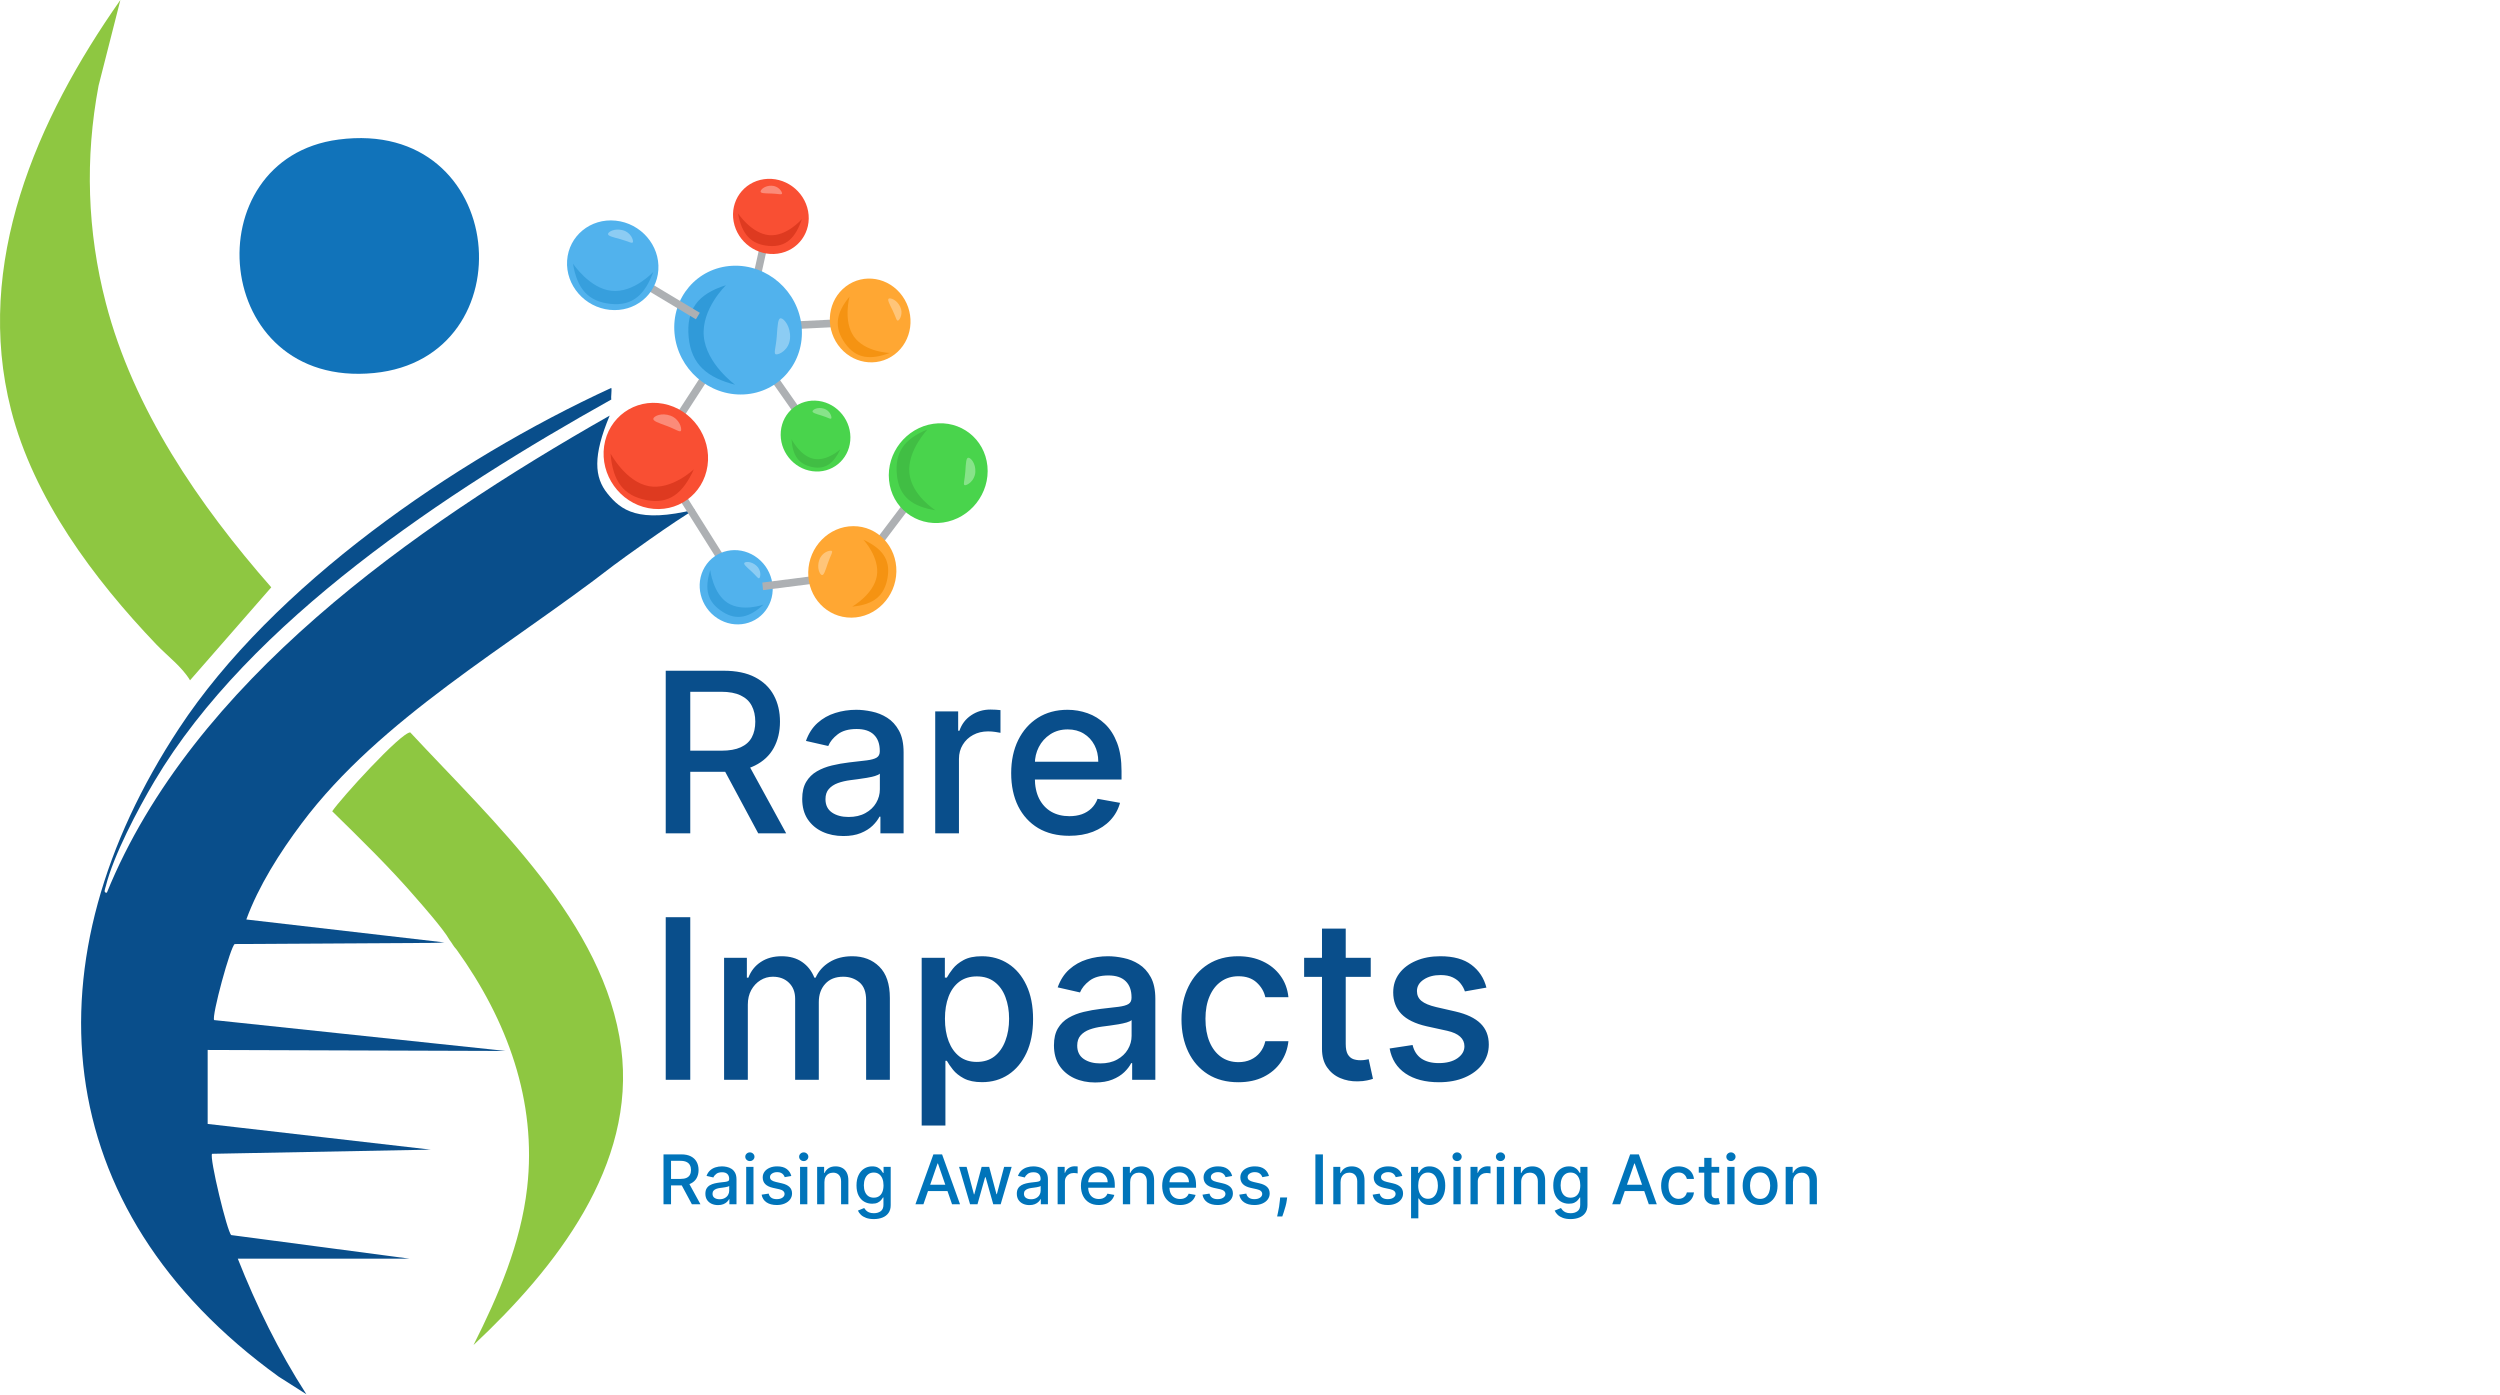 <svg width="984" height="549" viewBox="0 0 984 549" fill="none" xmlns="http://www.w3.org/2000/svg">
<path d="M161.5 288.266C157.824 288.205 133.93 314.533 130.761 319.32C142.169 330.5 153.705 341.74 164.067 353.798C165.525 355.465 174.715 365.857 176.934 369.947C178.011 371.31 178.265 372.189 179.754 373.825C199.656 401.547 211.381 433.389 207.483 467.504C204.98 489.378 196.233 509.829 186.377 529.401C218.733 499.134 250.519 458.718 244.497 412.575C238.033 363.221 194.141 323.41 161.437 288.235H161.5V288.266Z" fill="#8EC741"/>
<path d="M169.518 452.499L81.736 442.38V413.265L199.086 413.658L84.303 401.509C83.13 400.328 90.863 371.939 92.416 371.576L170.152 371.121C171.61 371.121 173.195 371.03 174.906 370.939L96.948 361.911C101.764 348.732 110.131 335.552 118.719 324.1C149.712 282.714 200.29 254.507 241.614 222.453C243.452 221.029 266.766 204.123 273.612 200.517C251.111 206.09 244.362 200.757 239.132 194.303C233.901 187.85 233.302 179.508 239.966 163.585C162.42 207.637 75.81 268.535 42.06 351.367C40.539 351.519 41.426 349.731 41.616 348.913C44.658 336.673 54.229 318.556 60.82 307.436C98.247 244.418 175.938 193.389 240.618 157.244C240.396 156.154 240.872 153.826 240.618 152.675C178.41 181.275 107.342 230.633 70.454 286.713C10.813 377.362 17.817 475.465 109.687 541.846L120.589 548.784C109.719 531.908 100.909 513.942 93.588 495.4H161.12L91.021 486.129C89.5 485.16 82.275 455.317 83.479 454.135L169.582 452.499H169.518Z" fill="#094E8B"/>
<path d="M74.796 267.767C71.69 262.525 65.986 258.284 61.612 253.739C36.735 227.714 13.221 196.053 4.348 161.302C-10.357 103.707 14.299 47.082 47.383 0L38.795 33.721C33.408 62.291 34.327 91.073 41.647 119.219C52.454 160.939 78.25 198.689 106.771 231.168L74.796 267.767Z" fill="#8EC741"/>
<path d="M133.233 54.93C200.29 46.114 208.085 140.853 147.208 146.822C82.909 153.124 75.905 62.474 133.233 54.93Z" fill="#1173BA"/>
<line y1="-1.5" x2="27.945" y2="-1.5" transform="matrix(-0.533 -0.848 0.847 -0.528 285.126 219.118)" stroke="#ADB0B3" stroke-width="3"/>
<line y1="-1.5" x2="19.676" y2="-1.5" transform="matrix(0.545 -0.842 0.82 0.568 269.409 163.615)" stroke="#ADB0B3" stroke-width="3"/>
<ellipse cx="20.829" cy="20.646" rx="20.829" ry="20.646" transform="matrix(0.977 0.186 -0.143 0.995 240.736 155.042)" fill="#F94F33"/>
<g filter="url(#filter0_f_1189_1970)">
<path d="M268.059 169.463C267.754 170.416 266.059 168.974 262.517 167.679C258.976 166.383 256.859 165.668 257.164 164.715C257.469 163.762 260.375 162.322 263.916 163.617C267.458 164.912 268.365 168.511 268.059 169.463Z" fill="white" fill-opacity="0.34"/>
</g>
<g filter="url(#filter1_f_1189_1970)">
<path d="M273.104 184.713C268.921 193.924 263.569 198.572 254.511 196.852C245.453 195.132 241.198 189.541 240.303 178.483C240.303 178.483 246.246 189.617 255.303 191.338C264.361 193.058 273.104 184.713 273.104 184.713Z" fill="#DE3A20"/>
</g>
<ellipse cx="14.765" cy="14.236" rx="14.765" ry="14.236" transform="matrix(0.837 0.541 -0.516 0.86 284.753 210.915)" fill="#51B2ED"/>
<g filter="url(#filter2_f_1189_1970)">
<path d="M298.917 227.509C298.466 228.032 297.73 226.655 295.742 224.869C293.754 223.084 292.55 222.054 293.002 221.532C293.453 221.009 295.742 220.884 297.73 222.67C299.718 224.455 299.368 226.987 298.917 227.509Z" fill="white" fill-opacity="0.34"/>
</g>
<g filter="url(#filter3_f_1189_1970)">
<path d="M300.565 237.95C295.114 242.919 290.117 244.498 284.316 240.75C278.515 237.003 277.115 232.041 279.558 224.381C279.558 224.381 280.592 233.538 286.393 237.286C292.194 241.033 300.565 237.95 300.565 237.95Z" fill="#379FDD"/>
</g>
<line y1="-1.5" x2="21.046" y2="-1.5" transform="matrix(-0.603 0.798 -0.8 -0.599 355.746 197.924)" stroke="#ADB0B3" stroke-width="3"/>
<line y1="-1.5" x2="20.226" y2="-1.5" transform="matrix(-0.995 0.127 -0.093 -0.993 320.173 226.724)" stroke="#ADB0B3" stroke-width="3"/>
<ellipse cx="19.631" cy="19.458" rx="19.631" ry="19.458" transform="matrix(0.098 0.99 -0.995 0.144 386.722 163.999)" fill="#49D44C"/>
<g filter="url(#filter4_f_1189_1970)">
<path d="M379.818 190.986C378.9 190.964 379.73 189.097 379.953 185.643C380.175 182.188 380.256 180.138 381.174 180.16C382.093 180.182 384.115 182.367 383.892 185.822C383.67 189.276 380.736 191.008 379.818 190.986Z" fill="white" fill-opacity="0.34"/>
</g>
<g filter="url(#filter5_f_1189_1970)">
<path d="M368.197 200.844C359.243 199.401 353.887 195.69 353.018 186.906C352.148 178.123 355.827 172.747 365.048 169.035C365.048 169.035 357.066 177.412 357.936 186.195C358.805 194.979 368.197 200.844 368.197 200.844Z" fill="#41BE44"/>
</g>
<ellipse cx="18.045" cy="17.313" rx="18.045" ry="17.313" transform="matrix(0.02 -0.998 1.002 -0.005 317.758 243.196)" fill="#FFA733"/>
<g filter="url(#filter6_f_1189_1970)">
<path d="M327.276 216.803C328.074 217.063 326.892 218.55 325.854 221.645C324.816 224.74 324.244 226.59 323.446 226.33C322.648 226.07 321.412 223.547 322.45 220.452C323.487 217.357 326.477 216.543 327.276 216.803Z" fill="white" fill-opacity="0.34"/>
</g>
<g filter="url(#filter7_f_1189_1970)">
<path d="M339.852 212.446C346.96 215.743 350.582 220.003 349.363 227.271C348.144 234.538 343.906 237.981 335.438 238.764C335.438 238.764 343.908 233.936 345.127 226.669C346.346 219.401 339.852 212.446 339.852 212.446Z" fill="#F59312"/>
</g>
<line y1="-1.5" x2="13.985" y2="-1.5" transform="matrix(0.218 -0.98 0.964 0.251 298.61 112.589)" stroke="#ADB0B3" stroke-width="3"/>
<line y1="-1.5" x2="14.144" y2="-1.5" transform="matrix(0.993 -0.049 0.089 1.001 313.684 129.484)" stroke="#ADB0B3" stroke-width="3"/>
<line y1="-1.5" x2="14.527" y2="-1.5" transform="matrix(0.574 0.82 -0.818 0.574 304.291 150.938)" stroke="#ADB0B3" stroke-width="3"/>
<ellipse cx="25.29" cy="25.192" rx="25.29" ry="25.192" transform="matrix(0.092 1.001 -0.993 0.052 313.197 103.306)" fill="#51B2ED"/>
<g filter="url(#filter8_f_1189_1970)">
<path d="M305.512 139.477C304.295 139.336 305.412 136.962 305.737 132.41C306.062 127.857 306.187 125.149 307.404 125.29C308.62 125.431 311.281 128.575 310.956 133.128C310.631 137.68 306.728 139.618 305.512 139.477Z" fill="white" fill-opacity="0.34"/>
</g>
<g filter="url(#filter9_f_1189_1970)">
<path d="M289.335 151.432C278.506 148.66 272.048 143.526 271.058 132.707C270.067 121.888 274.559 115.742 285.748 112.252C285.748 112.252 276.026 121.575 277.017 132.394C278.007 143.213 289.335 151.432 289.335 151.432Z" fill="#309AD9"/>
</g>
<line y1="-1.5" x2="21.427" y2="-1.5" transform="matrix(-0.859 -0.515 0.512 -0.858 275.445 123.104)" stroke="#ADB0B3" stroke-width="3"/>
<ellipse cx="16.501" cy="15.86" rx="16.501" ry="15.86" transform="matrix(0.58 0.812 -0.799 0.606 345.604 103.125)" fill="#FFA733"/>
<g filter="url(#filter10_f_1189_1970)">
<path d="M353.528 126.161C352.844 126.513 352.646 124.784 351.315 122.112C349.984 119.439 349.157 117.874 349.84 117.522C350.524 117.17 352.954 117.993 354.285 120.665C355.616 123.338 354.211 125.81 353.528 126.161Z" fill="white" fill-opacity="0.34"/>
</g>
<g filter="url(#filter11_f_1189_1970)">
<path d="M350.203 138.924C342.695 141.716 337.004 141.28 332.635 135.157C328.265 129.034 328.837 123.471 334.38 116.749C334.38 116.749 331.756 126.387 336.126 132.511C340.495 138.634 350.203 138.924 350.203 138.924Z" fill="#F59312"/>
</g>
<ellipse cx="14.875" cy="14.814" rx="14.875" ry="14.814" transform="matrix(0.985 -0.139 0.184 0.989 286.04 72.599)" fill="#F94F33"/>
<g filter="url(#filter12_f_1189_1970)">
<path d="M307.82 76.11C307.833 76.828 306.355 76.239 303.663 76.175C300.971 76.111 299.375 76.113 299.362 75.395C299.35 74.677 300.982 73.029 303.674 73.093C306.366 73.157 307.808 75.393 307.82 76.11Z" fill="white" fill-opacity="0.34"/>
</g>
<g filter="url(#filter13_f_1189_1970)">
<path d="M315.64 86.199C313.178 93.484 309.494 97.407 302.546 96.792C295.597 96.178 291.976 92.272 290.477 83.975C290.477 83.975 295.782 91.947 302.731 92.561C309.68 93.175 315.64 86.199 315.64 86.199Z" fill="#DE3A20"/>
</g>
<ellipse cx="13.863" cy="13.806" rx="13.863" ry="13.806" transform="matrix(0.986 0.132 -0.089 1.002 308.556 155.972)" fill="#49D44C"/>
<g filter="url(#filter14_f_1189_1970)">
<path d="M327.232 164.587C327.063 165.234 325.885 164.334 323.485 163.601C321.085 162.867 319.652 162.468 319.821 161.82C319.99 161.173 321.869 160.104 324.269 160.837C326.669 161.571 327.401 163.939 327.232 164.587Z" fill="white" fill-opacity="0.34"/>
</g>
<g filter="url(#filter15_f_1189_1970)">
<path d="M330.751 176.839C328.197 182.236 325.004 184.929 319.7 183.831C314.397 182.733 311.955 179.395 311.545 172.861C311.545 172.861 314.92 179.486 320.224 180.584C325.527 181.683 330.751 176.839 330.751 176.839Z" fill="#41BE44"/>
</g>
<ellipse cx="18.119" cy="17.52" rx="18.119" ry="17.52" transform="matrix(0.991 0.102 -0.066 1.002 224.37 85)" fill="#51B2ED"/>
<g filter="url(#filter16_f_1189_1970)">
<path d="M249.124 95.261C248.924 96.086 247.351 94.987 244.183 94.138C241.015 93.29 239.125 92.833 239.326 92.008C239.526 91.183 241.954 89.766 245.122 90.614C248.289 91.462 249.324 94.436 249.124 95.261Z" fill="white" fill-opacity="0.34"/>
</g>
<g filter="url(#filter17_f_1189_1970)">
<path d="M257.158 107.009C253.87 115.823 249.13 120.516 240.392 119.615C231.654 118.714 227.192 113.879 225.515 103.745C225.515 103.745 231.996 113.567 240.734 114.468C249.472 115.369 257.158 107.009 257.158 107.009Z" fill="#379FDD"/>
</g>
<path d="M262.031 328V264H284.844C289.802 264 293.917 264.854 297.188 266.562C300.479 268.271 302.938 270.635 304.563 273.656C306.188 276.656 307 280.125 307 284.062C307 287.979 306.177 291.427 304.531 294.406C302.906 297.365 300.448 299.667 297.156 301.312C293.885 302.958 289.771 303.781 284.812 303.781H267.531V295.469H283.938C287.063 295.469 289.604 295.021 291.563 294.125C293.542 293.229 294.99 291.927 295.906 290.219C296.823 288.51 297.281 286.458 297.281 284.062C297.281 281.646 296.813 279.552 295.875 277.781C294.958 276.01 293.51 274.656 291.531 273.719C289.573 272.76 287 272.281 283.813 272.281H271.688V328H262.031ZM293.625 299.125L309.438 328H298.438L282.938 299.125H293.625ZM331.969 329.063C328.927 329.063 326.177 328.5 323.719 327.375C321.26 326.229 319.313 324.573 317.875 322.406C316.458 320.24 315.75 317.583 315.75 314.437C315.75 311.729 316.271 309.5 317.313 307.75C318.354 306 319.76 304.615 321.531 303.594C323.302 302.573 325.281 301.802 327.469 301.281C329.656 300.76 331.885 300.365 334.156 300.094C337.031 299.76 339.365 299.49 341.156 299.281C342.948 299.052 344.25 298.687 345.062 298.188C345.875 297.687 346.281 296.875 346.281 295.75V295.531C346.281 292.802 345.51 290.687 343.969 289.187C342.448 287.687 340.177 286.937 337.156 286.937C334.01 286.937 331.531 287.635 329.719 289.031C327.927 290.406 326.688 291.937 326 293.625L317.219 291.625C318.26 288.708 319.781 286.354 321.781 284.562C323.802 282.75 326.125 281.437 328.75 280.625C331.375 279.792 334.135 279.375 337.031 279.375C338.948 279.375 340.979 279.604 343.125 280.063C345.292 280.5 347.313 281.312 349.188 282.5C351.083 283.687 352.635 285.385 353.844 287.594C355.052 289.781 355.656 292.625 355.656 296.125V328H346.531V321.437H346.156C345.552 322.646 344.646 323.833 343.438 325C342.229 326.167 340.677 327.135 338.781 327.906C336.885 328.677 334.615 329.063 331.969 329.063ZM334 321.562C336.583 321.562 338.792 321.052 340.625 320.031C342.479 319.01 343.885 317.677 344.844 316.031C345.823 314.365 346.313 312.583 346.313 310.688V304.5C345.979 304.833 345.333 305.146 344.375 305.437C343.438 305.708 342.365 305.948 341.156 306.156C339.948 306.344 338.771 306.521 337.625 306.688C336.479 306.833 335.521 306.958 334.75 307.062C332.938 307.292 331.281 307.677 329.781 308.219C328.302 308.76 327.115 309.542 326.219 310.562C325.344 311.562 324.906 312.896 324.906 314.562C324.906 316.875 325.76 318.625 327.469 319.812C329.177 320.979 331.354 321.562 334 321.562ZM368.102 328V280H377.133V287.625H377.633C378.508 285.042 380.049 283.01 382.258 281.531C384.487 280.031 387.008 279.281 389.82 279.281C390.404 279.281 391.091 279.302 391.883 279.344C392.695 279.385 393.331 279.437 393.789 279.5V288.437C393.414 288.333 392.747 288.219 391.789 288.094C390.831 287.948 389.872 287.875 388.914 287.875C386.706 287.875 384.737 288.344 383.008 289.281C381.299 290.198 379.945 291.479 378.945 293.125C377.945 294.75 377.445 296.604 377.445 298.687V328H368.102ZM420.844 328.969C416.115 328.969 412.042 327.958 408.625 325.938C405.229 323.896 402.604 321.031 400.75 317.344C398.917 313.635 398 309.292 398 304.312C398 299.396 398.917 295.062 400.75 291.312C402.604 287.562 405.188 284.635 408.5 282.531C411.833 280.427 415.729 279.375 420.188 279.375C422.896 279.375 425.521 279.823 428.063 280.719C430.604 281.615 432.885 283.021 434.906 284.937C436.927 286.854 438.521 289.344 439.688 292.406C440.854 295.448 441.438 299.146 441.438 303.5V306.812H403.281V299.812H432.281C432.281 297.354 431.781 295.177 430.781 293.281C429.781 291.365 428.375 289.854 426.563 288.75C424.771 287.646 422.667 287.094 420.25 287.094C417.625 287.094 415.333 287.74 413.375 289.031C411.438 290.302 409.938 291.969 408.875 294.031C407.833 296.073 407.313 298.292 407.313 300.688V306.156C407.313 309.365 407.875 312.094 409 314.344C410.146 316.594 411.74 318.312 413.781 319.5C415.823 320.667 418.208 321.25 420.937 321.25C422.708 321.25 424.323 321 425.781 320.5C427.24 319.979 428.5 319.208 429.563 318.187C430.625 317.167 431.438 315.906 432 314.406L440.844 316C440.135 318.604 438.865 320.885 437.031 322.844C435.219 324.781 432.938 326.292 430.188 327.375C427.458 328.438 424.344 328.969 420.844 328.969ZM271.688 361V425H262.031V361H271.688ZM285 425V377H293.969V384.812H294.563C295.563 382.167 297.198 380.104 299.469 378.625C301.74 377.125 304.458 376.375 307.625 376.375C310.833 376.375 313.521 377.125 315.688 378.625C317.875 380.125 319.49 382.187 320.531 384.812H321.031C322.177 382.25 324 380.208 326.5 378.687C329 377.146 331.979 376.375 335.438 376.375C339.792 376.375 343.344 377.74 346.094 380.469C348.865 383.198 350.25 387.312 350.25 392.812V425H340.906V393.687C340.906 390.437 340.021 388.083 338.25 386.625C336.479 385.167 334.365 384.438 331.906 384.438C328.865 384.438 326.5 385.375 324.813 387.25C323.125 389.104 322.281 391.49 322.281 394.406V425H312.969V393.094C312.969 390.49 312.156 388.396 310.531 386.812C308.906 385.229 306.792 384.438 304.188 384.438C302.417 384.438 300.781 384.906 299.281 385.844C297.802 386.76 296.604 388.042 295.687 389.688C294.792 391.333 294.344 393.24 294.344 395.406V425H285ZM362.773 443V377H371.898V384.781H372.68C373.221 383.781 374.003 382.625 375.023 381.312C376.044 380 377.461 378.854 379.273 377.875C381.086 376.875 383.482 376.375 386.461 376.375C390.336 376.375 393.794 377.354 396.836 379.313C399.878 381.271 402.263 384.094 403.992 387.781C405.742 391.469 406.617 395.906 406.617 401.094C406.617 406.281 405.753 410.729 404.023 414.437C402.294 418.125 399.919 420.969 396.898 422.969C393.878 424.948 390.43 425.938 386.555 425.938C383.638 425.938 381.253 425.448 379.398 424.469C377.565 423.49 376.128 422.344 375.086 421.031C374.044 419.719 373.242 418.552 372.68 417.531H372.117V443H362.773ZM371.93 401C371.93 404.375 372.419 407.333 373.398 409.875C374.378 412.417 375.794 414.406 377.648 415.844C379.503 417.26 381.773 417.969 384.461 417.969C387.253 417.969 389.586 417.229 391.461 415.75C393.336 414.25 394.753 412.219 395.711 409.656C396.69 407.094 397.18 404.208 397.18 401C397.18 397.833 396.701 394.99 395.742 392.469C394.805 389.948 393.388 387.958 391.492 386.5C389.617 385.042 387.273 384.312 384.461 384.312C381.753 384.312 379.461 385.01 377.586 386.406C375.732 387.802 374.326 389.75 373.367 392.25C372.409 394.75 371.93 397.667 371.93 401ZM431.055 426.063C428.013 426.063 425.263 425.5 422.805 424.375C420.346 423.229 418.398 421.573 416.961 419.406C415.544 417.24 414.836 414.583 414.836 411.437C414.836 408.729 415.357 406.5 416.398 404.75C417.44 403 418.846 401.615 420.617 400.594C422.388 399.573 424.367 398.802 426.555 398.281C428.742 397.76 430.971 397.365 433.242 397.094C436.117 396.76 438.451 396.49 440.242 396.281C442.034 396.052 443.336 395.687 444.148 395.188C444.961 394.687 445.367 393.875 445.367 392.75V392.531C445.367 389.802 444.596 387.687 443.055 386.187C441.534 384.687 439.263 383.937 436.242 383.937C433.096 383.937 430.617 384.635 428.805 386.031C427.013 387.406 425.773 388.937 425.086 390.625L416.305 388.625C417.346 385.708 418.867 383.354 420.867 381.562C422.888 379.75 425.211 378.437 427.836 377.625C430.461 376.792 433.221 376.375 436.117 376.375C438.034 376.375 440.065 376.604 442.211 377.063C444.378 377.5 446.398 378.312 448.273 379.5C450.169 380.687 451.721 382.385 452.93 384.594C454.138 386.781 454.742 389.625 454.742 393.125V425H445.617V418.437H445.242C444.638 419.646 443.732 420.833 442.523 422C441.315 423.167 439.763 424.135 437.867 424.906C435.971 425.677 433.701 426.063 431.055 426.063ZM433.086 418.562C435.669 418.562 437.878 418.052 439.711 417.031C441.565 416.01 442.971 414.677 443.93 413.031C444.909 411.365 445.398 409.583 445.398 407.688V401.5C445.065 401.833 444.419 402.146 443.461 402.437C442.523 402.708 441.451 402.948 440.242 403.156C439.034 403.344 437.857 403.521 436.711 403.688C435.565 403.833 434.607 403.958 433.836 404.062C432.023 404.292 430.367 404.677 428.867 405.219C427.388 405.76 426.201 406.542 425.305 407.562C424.43 408.562 423.992 409.896 423.992 411.562C423.992 413.875 424.846 415.625 426.555 416.812C428.263 417.979 430.44 418.562 433.086 418.562ZM487.406 425.969C482.76 425.969 478.76 424.917 475.406 422.812C472.073 420.687 469.51 417.76 467.719 414.031C465.927 410.302 465.031 406.031 465.031 401.219C465.031 396.344 465.948 392.042 467.781 388.312C469.615 384.562 472.198 381.635 475.531 379.531C478.865 377.427 482.792 376.375 487.313 376.375C490.958 376.375 494.208 377.052 497.063 378.406C499.917 379.74 502.219 381.615 503.969 384.031C505.74 386.448 506.792 389.271 507.125 392.5H498.031C497.531 390.25 496.385 388.312 494.594 386.687C492.823 385.062 490.448 384.25 487.469 384.25C484.865 384.25 482.583 384.937 480.625 386.312C478.688 387.667 477.177 389.604 476.094 392.125C475.01 394.625 474.469 397.583 474.469 401C474.469 404.5 475 407.521 476.063 410.062C477.125 412.604 478.625 414.573 480.563 415.969C482.521 417.365 484.823 418.063 487.469 418.063C489.24 418.063 490.844 417.74 492.281 417.094C493.74 416.427 494.958 415.479 495.938 414.25C496.938 413.021 497.635 411.542 498.031 409.812H507.125C506.792 412.917 505.781 415.687 504.094 418.125C502.406 420.562 500.146 422.479 497.313 423.875C494.5 425.271 491.198 425.969 487.406 425.969ZM539.523 377V384.5H513.305V377H539.523ZM520.336 365.5H529.68V410.906C529.68 412.719 529.951 414.083 530.492 415C531.034 415.896 531.732 416.51 532.586 416.844C533.461 417.156 534.409 417.312 535.43 417.312C536.18 417.312 536.836 417.26 537.398 417.156C537.961 417.052 538.398 416.969 538.711 416.906L540.398 424.625C539.857 424.833 539.086 425.042 538.086 425.25C537.086 425.479 535.836 425.604 534.336 425.625C531.878 425.667 529.586 425.229 527.461 424.312C525.336 423.396 523.617 421.979 522.305 420.062C520.992 418.146 520.336 415.74 520.336 412.844V365.5ZM585.055 388.719L576.586 390.219C576.232 389.135 575.669 388.104 574.898 387.125C574.148 386.146 573.128 385.344 571.836 384.719C570.544 384.094 568.93 383.781 566.992 383.781C564.346 383.781 562.138 384.375 560.367 385.562C558.596 386.729 557.711 388.24 557.711 390.094C557.711 391.698 558.305 392.99 559.492 393.969C560.68 394.948 562.596 395.75 565.242 396.375L572.867 398.125C577.284 399.146 580.576 400.719 582.742 402.844C584.909 404.969 585.992 407.729 585.992 411.125C585.992 414 585.159 416.562 583.492 418.812C581.846 421.042 579.544 422.792 576.586 424.062C573.648 425.333 570.242 425.969 566.367 425.969C560.992 425.969 556.607 424.823 553.211 422.531C549.815 420.219 547.732 416.937 546.961 412.687L555.992 411.312C556.555 413.667 557.711 415.448 559.461 416.656C561.211 417.844 563.492 418.437 566.305 418.437C569.367 418.437 571.815 417.802 573.648 416.531C575.482 415.24 576.398 413.667 576.398 411.813C576.398 410.312 575.836 409.052 574.711 408.031C573.607 407.01 571.909 406.24 569.617 405.719L561.492 403.937C557.013 402.917 553.701 401.292 551.555 399.063C549.43 396.833 548.367 394.01 548.367 390.594C548.367 387.76 549.159 385.281 550.742 383.156C552.326 381.031 554.513 379.375 557.305 378.187C560.096 376.979 563.294 376.375 566.898 376.375C572.086 376.375 576.169 377.5 579.148 379.75C582.128 381.979 584.096 384.969 585.055 388.719Z" fill="#094E8B"/>
<path d="M261.157 474V454.364H268.157C269.678 454.364 270.94 454.626 271.944 455.15C272.954 455.674 273.708 456.4 274.207 457.326C274.705 458.247 274.955 459.311 274.955 460.519C274.955 461.721 274.702 462.779 274.197 463.693C273.699 464.6 272.944 465.307 271.934 465.812C270.931 466.317 269.668 466.569 268.147 466.569H262.845V464.019H267.879C268.837 464.019 269.617 463.881 270.218 463.607C270.825 463.332 271.27 462.932 271.551 462.408C271.832 461.884 271.973 461.254 271.973 460.519C271.973 459.778 271.829 459.135 271.541 458.592C271.26 458.049 270.816 457.633 270.208 457.346C269.608 457.051 268.818 456.904 267.84 456.904H264.12V474H261.157ZM270.851 465.141L275.702 474H272.327L267.572 465.141H270.851ZM282.615 474.326C281.682 474.326 280.838 474.153 280.084 473.808C279.33 473.457 278.732 472.949 278.291 472.284C277.857 471.619 277.639 470.804 277.639 469.839C277.639 469.008 277.799 468.324 278.119 467.787C278.438 467.25 278.87 466.825 279.413 466.512C279.956 466.199 280.564 465.962 281.235 465.802C281.906 465.642 282.59 465.521 283.287 465.438C284.169 465.336 284.885 465.252 285.434 465.189C285.984 465.118 286.384 465.006 286.633 464.853C286.882 464.7 287.007 464.45 287.007 464.105V464.038C287.007 463.201 286.77 462.552 286.297 462.092C285.831 461.631 285.134 461.401 284.207 461.401C283.242 461.401 282.481 461.615 281.925 462.044C281.375 462.466 280.995 462.935 280.784 463.453L278.09 462.839C278.409 461.945 278.876 461.222 279.49 460.673C280.11 460.116 280.822 459.714 281.628 459.464C282.433 459.209 283.28 459.081 284.169 459.081C284.757 459.081 285.38 459.151 286.038 459.292C286.703 459.426 287.323 459.675 287.898 460.04C288.48 460.404 288.956 460.925 289.327 461.603C289.698 462.274 289.883 463.146 289.883 464.22V474H287.083V471.987H286.968C286.783 472.357 286.505 472.722 286.134 473.08C285.763 473.437 285.287 473.735 284.706 473.971C284.124 474.208 283.427 474.326 282.615 474.326ZM283.239 472.025C284.031 472.025 284.709 471.868 285.271 471.555C285.84 471.242 286.272 470.833 286.566 470.328C286.866 469.816 287.016 469.27 287.016 468.688V466.79C286.914 466.892 286.716 466.988 286.422 467.077C286.134 467.161 285.805 467.234 285.434 467.298C285.064 467.355 284.702 467.41 284.351 467.461C283.999 467.506 283.705 467.544 283.469 467.576C282.913 467.646 282.404 467.765 281.944 467.931C281.49 468.097 281.126 468.337 280.851 468.65C280.583 468.957 280.449 469.366 280.449 469.877C280.449 470.587 280.711 471.124 281.235 471.488C281.759 471.846 282.427 472.025 283.239 472.025ZM293.702 474V459.273H296.568V474H293.702ZM295.149 457C294.651 457 294.223 456.834 293.865 456.502C293.513 456.163 293.337 455.76 293.337 455.294C293.337 454.821 293.513 454.418 293.865 454.086C294.223 453.747 294.651 453.577 295.149 453.577C295.648 453.577 296.073 453.747 296.425 454.086C296.783 454.418 296.962 454.821 296.962 455.294C296.962 455.76 296.783 456.163 296.425 456.502C296.073 456.834 295.648 457 295.149 457ZM311.461 462.868L308.863 463.328C308.754 462.996 308.581 462.68 308.345 462.379C308.115 462.079 307.802 461.833 307.405 461.641C307.009 461.449 306.514 461.353 305.919 461.353C305.107 461.353 304.43 461.536 303.887 461.9C303.343 462.258 303.072 462.721 303.072 463.29C303.072 463.782 303.254 464.179 303.618 464.479C303.982 464.779 304.57 465.026 305.382 465.217L307.722 465.754C309.077 466.067 310.087 466.55 310.752 467.202C311.416 467.854 311.749 468.701 311.749 469.743C311.749 470.625 311.493 471.411 310.982 472.102C310.477 472.786 309.77 473.322 308.863 473.712C307.961 474.102 306.916 474.297 305.727 474.297C304.078 474.297 302.733 473.946 301.691 473.243C300.649 472.533 300.01 471.526 299.773 470.222L302.544 469.8C302.717 470.523 303.072 471.069 303.608 471.44C304.145 471.804 304.845 471.987 305.708 471.987C306.648 471.987 307.399 471.792 307.961 471.402C308.524 471.005 308.805 470.523 308.805 469.954C308.805 469.494 308.633 469.107 308.287 468.794C307.949 468.48 307.428 468.244 306.725 468.084L304.232 467.538C302.857 467.224 301.841 466.726 301.183 466.042C300.531 465.358 300.205 464.492 300.205 463.444C300.205 462.574 300.448 461.814 300.933 461.162C301.419 460.51 302.09 460.001 302.947 459.637C303.803 459.266 304.785 459.081 305.89 459.081C307.482 459.081 308.735 459.426 309.649 460.116C310.563 460.8 311.167 461.718 311.461 462.868ZM314.901 474V459.273H317.768V474H314.901ZM316.349 457C315.85 457 315.422 456.834 315.064 456.502C314.712 456.163 314.536 455.76 314.536 455.294C314.536 454.821 314.712 454.418 315.064 454.086C315.422 453.747 315.85 453.577 316.349 453.577C316.847 453.577 317.272 453.747 317.624 454.086C317.982 454.418 318.161 454.821 318.161 455.294C318.161 455.76 317.982 456.163 317.624 456.502C317.272 456.834 316.847 457 316.349 457ZM324.491 465.256V474H321.624V459.273H324.376V461.67H324.558C324.897 460.89 325.428 460.263 326.15 459.79C326.879 459.317 327.796 459.081 328.902 459.081C329.905 459.081 330.784 459.292 331.539 459.714C332.293 460.129 332.878 460.749 333.293 461.574C333.709 462.398 333.916 463.418 333.916 464.632V474H331.05V464.978C331.05 463.91 330.771 463.076 330.215 462.475C329.659 461.868 328.895 461.564 327.924 461.564C327.259 461.564 326.668 461.708 326.15 461.996C325.639 462.283 325.233 462.705 324.932 463.261C324.638 463.811 324.491 464.476 324.491 465.256ZM343.936 479.83C342.766 479.83 341.759 479.676 340.916 479.369C340.078 479.063 339.394 478.657 338.864 478.152C338.333 477.647 337.937 477.094 337.675 476.493L340.139 475.477C340.312 475.758 340.542 476.055 340.829 476.368C341.123 476.688 341.52 476.96 342.018 477.183C342.523 477.407 343.172 477.519 343.965 477.519C345.051 477.519 345.949 477.254 346.659 476.723C347.368 476.199 347.723 475.362 347.723 474.211V471.315H347.541C347.368 471.629 347.119 471.977 346.793 472.36C346.474 472.744 346.032 473.076 345.47 473.358C344.907 473.639 344.176 473.779 343.274 473.779C342.111 473.779 341.063 473.508 340.129 472.964C339.203 472.415 338.468 471.606 337.924 470.539C337.387 469.465 337.119 468.145 337.119 466.579C337.119 465.013 337.384 463.67 337.915 462.552C338.452 461.433 339.187 460.577 340.12 459.982C341.053 459.381 342.111 459.081 343.294 459.081C344.208 459.081 344.946 459.234 345.508 459.541C346.071 459.842 346.509 460.193 346.822 460.596C347.142 460.999 347.388 461.353 347.56 461.66H347.771V459.273H350.58V474.326C350.58 475.592 350.286 476.63 349.698 477.442C349.11 478.254 348.314 478.855 347.311 479.245C346.314 479.635 345.189 479.83 343.936 479.83ZM343.907 471.402C344.732 471.402 345.428 471.21 345.997 470.826C346.573 470.436 347.007 469.88 347.301 469.158C347.602 468.429 347.752 467.557 347.752 466.54C347.752 465.55 347.605 464.677 347.311 463.923C347.017 463.169 346.585 462.581 346.017 462.159C345.448 461.73 344.744 461.516 343.907 461.516C343.044 461.516 342.325 461.74 341.75 462.188C341.175 462.629 340.74 463.229 340.446 463.99C340.158 464.751 340.014 465.601 340.014 466.54C340.014 467.506 340.161 468.353 340.455 469.081C340.749 469.81 341.184 470.379 341.759 470.788C342.341 471.197 343.057 471.402 343.907 471.402ZM363.46 474H360.315L367.381 454.364H370.804L377.87 474H374.726L369.174 457.93H369.021L363.46 474ZM363.987 466.31H374.189V468.803H363.987V466.31ZM381.823 474L377.489 459.273H380.452L383.338 470.088H383.482L386.377 459.273H389.34L392.217 470.04H392.36L395.227 459.273H398.19L393.866 474H390.941L387.95 463.367H387.729L384.738 474H381.823ZM405.196 474.326C404.263 474.326 403.419 474.153 402.665 473.808C401.911 473.457 401.313 472.949 400.872 472.284C400.438 471.619 400.22 470.804 400.22 469.839C400.22 469.008 400.38 468.324 400.7 467.787C401.019 467.25 401.451 466.825 401.994 466.512C402.537 466.199 403.145 465.962 403.816 465.802C404.487 465.642 405.171 465.521 405.868 465.438C406.75 465.336 407.466 465.252 408.015 465.189C408.565 465.118 408.965 465.006 409.214 464.853C409.463 464.7 409.588 464.45 409.588 464.105V464.038C409.588 463.201 409.351 462.552 408.878 462.092C408.412 461.631 407.715 461.401 406.788 461.401C405.823 461.401 405.062 461.615 404.506 462.044C403.956 462.466 403.576 462.935 403.365 463.453L400.671 462.839C400.991 461.945 401.457 461.222 402.071 460.673C402.691 460.116 403.403 459.714 404.209 459.464C405.014 459.209 405.861 459.081 406.75 459.081C407.338 459.081 407.961 459.151 408.619 459.292C409.284 459.426 409.904 459.675 410.479 460.04C411.061 460.404 411.537 460.925 411.908 461.603C412.279 462.274 412.464 463.146 412.464 464.22V474H409.665V471.987H409.549C409.364 472.357 409.086 472.722 408.715 473.08C408.345 473.437 407.868 473.735 407.287 473.971C406.705 474.208 406.008 474.326 405.196 474.326ZM405.82 472.025C406.612 472.025 407.29 471.868 407.852 471.555C408.421 471.242 408.853 470.833 409.147 470.328C409.447 469.816 409.597 469.27 409.597 468.688V466.79C409.495 466.892 409.297 466.988 409.003 467.077C408.715 467.161 408.386 467.234 408.015 467.298C407.645 467.355 407.283 467.41 406.932 467.461C406.58 467.506 406.286 467.544 406.05 467.576C405.494 467.646 404.986 467.765 404.525 467.931C404.071 468.097 403.707 468.337 403.432 468.65C403.164 468.957 403.03 469.366 403.03 469.877C403.03 470.587 403.292 471.124 403.816 471.488C404.34 471.846 405.008 472.025 405.82 472.025ZM416.283 474V459.273H419.054V461.612H419.207C419.475 460.82 419.949 460.196 420.626 459.743C421.31 459.282 422.083 459.052 422.946 459.052C423.125 459.052 423.336 459.059 423.579 459.071C423.828 459.084 424.023 459.1 424.164 459.119V461.862C424.049 461.83 423.844 461.794 423.55 461.756C423.256 461.711 422.962 461.689 422.668 461.689C421.991 461.689 421.387 461.833 420.856 462.12C420.332 462.402 419.917 462.795 419.61 463.3C419.303 463.798 419.15 464.367 419.15 465.006V474H416.283ZM432.465 474.297C431.014 474.297 429.764 473.987 428.716 473.367C427.674 472.741 426.869 471.862 426.3 470.73C425.737 469.593 425.456 468.26 425.456 466.732C425.456 465.224 425.737 463.894 426.3 462.744C426.869 461.593 427.661 460.695 428.678 460.049C429.7 459.404 430.896 459.081 432.264 459.081C433.095 459.081 433.9 459.218 434.68 459.493C435.46 459.768 436.16 460.2 436.78 460.788C437.4 461.376 437.889 462.14 438.247 463.079C438.604 464.012 438.783 465.147 438.783 466.483V467.499H427.076V465.352H435.974C435.974 464.597 435.821 463.929 435.514 463.348C435.207 462.76 434.776 462.296 434.22 461.957C433.67 461.619 433.024 461.449 432.283 461.449C431.477 461.449 430.774 461.647 430.173 462.044C429.579 462.434 429.119 462.945 428.793 463.578C428.473 464.204 428.313 464.885 428.313 465.62V467.298C428.313 468.282 428.486 469.12 428.831 469.81C429.183 470.5 429.672 471.028 430.298 471.392C430.924 471.75 431.656 471.929 432.494 471.929C433.037 471.929 433.532 471.852 433.98 471.699C434.427 471.539 434.814 471.303 435.14 470.989C435.466 470.676 435.715 470.289 435.888 469.829L438.601 470.318C438.384 471.117 437.994 471.817 437.432 472.418C436.875 473.012 436.176 473.476 435.332 473.808C434.494 474.134 433.539 474.297 432.465 474.297ZM444.831 465.256V474H441.964V459.273H444.716V461.67H444.898C445.237 460.89 445.768 460.263 446.49 459.79C447.219 459.317 448.136 459.081 449.242 459.081C450.245 459.081 451.124 459.292 451.878 459.714C452.633 460.129 453.218 460.749 453.633 461.574C454.048 462.398 454.256 463.418 454.256 464.632V474H451.389V464.978C451.389 463.91 451.111 463.076 450.555 462.475C449.999 461.868 449.235 461.564 448.264 461.564C447.599 461.564 447.008 461.708 446.49 461.996C445.979 462.283 445.573 462.705 445.272 463.261C444.978 463.811 444.831 464.476 444.831 465.256ZM464.448 474.297C462.997 474.297 461.748 473.987 460.699 473.367C459.657 472.741 458.852 471.862 458.283 470.73C457.721 469.593 457.439 468.26 457.439 466.732C457.439 465.224 457.721 463.894 458.283 462.744C458.852 461.593 459.645 460.695 460.661 460.049C461.684 459.404 462.879 459.081 464.247 459.081C465.078 459.081 465.883 459.218 466.663 459.493C467.443 459.768 468.143 460.2 468.763 460.788C469.383 461.376 469.872 462.14 470.23 463.079C470.588 464.012 470.767 465.147 470.767 466.483V467.499H459.06V465.352H467.958C467.958 464.597 467.804 463.929 467.497 463.348C467.191 462.76 466.759 462.296 466.203 461.957C465.653 461.619 465.008 461.449 464.266 461.449C463.461 461.449 462.758 461.647 462.157 462.044C461.562 462.434 461.102 462.945 460.776 463.578C460.456 464.204 460.297 464.885 460.297 465.62V467.298C460.297 468.282 460.469 469.12 460.814 469.81C461.166 470.5 461.655 471.028 462.281 471.392C462.908 471.75 463.64 471.929 464.477 471.929C465.02 471.929 465.516 471.852 465.963 471.699C466.411 471.539 466.797 471.303 467.123 470.989C467.449 470.676 467.699 470.289 467.871 469.829L470.585 470.318C470.367 471.117 469.977 471.817 469.415 472.418C468.859 473.012 468.159 473.476 467.315 473.808C466.478 474.134 465.522 474.297 464.448 474.297ZM484.984 462.868L482.385 463.328C482.277 462.996 482.104 462.68 481.867 462.379C481.637 462.079 481.324 461.833 480.928 461.641C480.532 461.449 480.036 461.353 479.442 461.353C478.63 461.353 477.952 461.536 477.409 461.9C476.866 462.258 476.594 462.721 476.594 463.29C476.594 463.782 476.776 464.179 477.141 464.479C477.505 464.779 478.093 465.026 478.905 465.217L481.244 465.754C482.599 466.067 483.609 466.55 484.274 467.202C484.939 467.854 485.271 468.701 485.271 469.743C485.271 470.625 485.016 471.411 484.504 472.102C483.999 472.786 483.293 473.322 482.385 473.712C481.484 474.102 480.439 474.297 479.25 474.297C477.601 474.297 476.255 473.946 475.213 473.243C474.171 472.533 473.532 471.526 473.296 470.222L476.067 469.8C476.239 470.523 476.594 471.069 477.131 471.44C477.668 471.804 478.368 471.987 479.231 471.987C480.17 471.987 480.921 471.792 481.484 471.402C482.046 471.005 482.328 470.523 482.328 469.954C482.328 469.494 482.155 469.107 481.81 468.794C481.471 468.48 480.95 468.244 480.247 468.084L477.754 467.538C476.38 467.224 475.364 466.726 474.705 466.042C474.053 465.358 473.727 464.492 473.727 463.444C473.727 462.574 473.97 461.814 474.456 461.162C474.942 460.51 475.613 460.001 476.469 459.637C477.326 459.266 478.307 459.081 479.413 459.081C481.005 459.081 482.257 459.426 483.171 460.116C484.085 460.8 484.69 461.718 484.984 462.868ZM499.459 462.868L496.861 463.328C496.752 462.996 496.58 462.68 496.343 462.379C496.113 462.079 495.8 461.833 495.403 461.641C495.007 461.449 494.512 461.353 493.917 461.353C493.105 461.353 492.428 461.536 491.885 461.9C491.341 462.258 491.07 462.721 491.07 463.29C491.07 463.782 491.252 464.179 491.616 464.479C491.98 464.779 492.569 465.026 493.38 465.217L495.72 465.754C497.075 466.067 498.085 466.55 498.75 467.202C499.414 467.854 499.747 468.701 499.747 469.743C499.747 470.625 499.491 471.411 498.98 472.102C498.475 472.786 497.768 473.322 496.861 473.712C495.96 474.102 494.914 474.297 493.725 474.297C492.076 474.297 490.731 473.946 489.689 473.243C488.647 472.533 488.008 471.526 487.771 470.222L490.542 469.8C490.715 470.523 491.07 471.069 491.607 471.44C492.143 471.804 492.843 471.987 493.706 471.987C494.646 471.987 495.397 471.792 495.96 471.402C496.522 471.005 496.803 470.523 496.803 469.954C496.803 469.494 496.631 469.107 496.286 468.794C495.947 468.48 495.426 468.244 494.723 468.084L492.23 467.538C490.855 467.224 489.839 466.726 489.181 466.042C488.529 465.358 488.203 464.492 488.203 463.444C488.203 462.574 488.446 461.814 488.931 461.162C489.417 460.51 490.088 460.001 490.945 459.637C491.801 459.266 492.783 459.081 493.888 459.081C495.48 459.081 496.733 459.426 497.647 460.116C498.561 460.8 499.165 461.718 499.459 462.868ZM506.629 471.315L506.485 472.36C506.389 473.127 506.226 473.926 505.996 474.757C505.772 475.595 505.539 476.371 505.296 477.087C505.059 477.803 504.864 478.372 504.711 478.794H502.678C502.761 478.398 502.877 477.861 503.024 477.183C503.171 476.512 503.314 475.761 503.455 474.93C503.596 474.099 503.701 473.252 503.771 472.389L503.867 471.315H506.629ZM520.699 454.364V474H517.736V454.364H520.699ZM527.65 465.256V474H524.784V459.273H527.535V461.67H527.718C528.056 460.89 528.587 460.263 529.309 459.79C530.038 459.317 530.955 459.081 532.061 459.081C533.065 459.081 533.943 459.292 534.698 459.714C535.452 460.129 536.037 460.749 536.452 461.574C536.868 462.398 537.076 463.418 537.076 464.632V474H534.209V464.978C534.209 463.91 533.931 463.076 533.375 462.475C532.818 461.868 532.055 461.564 531.083 461.564C530.418 461.564 529.827 461.708 529.309 461.996C528.798 462.283 528.392 462.705 528.092 463.261C527.797 463.811 527.65 464.476 527.65 465.256ZM551.956 462.868L549.358 463.328C549.249 462.996 549.077 462.68 548.84 462.379C548.61 462.079 548.297 461.833 547.9 461.641C547.504 461.449 547.009 461.353 546.414 461.353C545.603 461.353 544.925 461.536 544.382 461.9C543.838 462.258 543.567 462.721 543.567 463.29C543.567 463.782 543.749 464.179 544.113 464.479C544.478 464.779 545.066 465.026 545.877 465.217L548.217 465.754C549.572 466.067 550.582 466.55 551.247 467.202C551.911 467.854 552.244 468.701 552.244 469.743C552.244 470.625 551.988 471.411 551.477 472.102C550.972 472.786 550.266 473.322 549.358 473.712C548.457 474.102 547.411 474.297 546.223 474.297C544.573 474.297 543.228 473.946 542.186 473.243C541.144 472.533 540.505 471.526 540.268 470.222L543.039 469.8C543.212 470.523 543.567 471.069 544.104 471.44C544.641 471.804 545.34 471.987 546.203 471.987C547.143 471.987 547.894 471.792 548.457 471.402C549.019 471.005 549.3 470.523 549.3 469.954C549.3 469.494 549.128 469.107 548.783 468.794C548.444 468.48 547.923 468.244 547.22 468.084L544.727 467.538C543.353 467.224 542.336 466.726 541.678 466.042C541.026 465.358 540.7 464.492 540.7 463.444C540.7 462.574 540.943 461.814 541.429 461.162C541.914 460.51 542.585 460.001 543.442 459.637C544.299 459.266 545.28 459.081 546.386 459.081C547.977 459.081 549.23 459.426 550.144 460.116C551.058 460.8 551.662 461.718 551.956 462.868ZM555.396 479.523V459.273H558.196V461.66H558.435C558.602 461.353 558.841 460.999 559.154 460.596C559.468 460.193 559.902 459.842 560.458 459.541C561.015 459.234 561.75 459.081 562.664 459.081C563.853 459.081 564.914 459.381 565.847 459.982C566.78 460.583 567.512 461.449 568.043 462.581C568.58 463.712 568.848 465.074 568.848 466.665C568.848 468.257 568.583 469.621 568.052 470.759C567.522 471.891 566.793 472.763 565.866 473.377C564.939 473.984 563.881 474.288 562.692 474.288C561.798 474.288 561.066 474.137 560.497 473.837C559.934 473.537 559.493 473.185 559.174 472.782C558.854 472.38 558.608 472.022 558.435 471.708H558.263V479.523H555.396ZM558.205 466.636C558.205 467.672 558.355 468.58 558.656 469.359C558.956 470.139 559.391 470.75 559.96 471.191C560.529 471.625 561.225 471.843 562.05 471.843C562.907 471.843 563.623 471.616 564.198 471.162C564.773 470.702 565.208 470.078 565.502 469.292C565.802 468.506 565.952 467.621 565.952 466.636C565.952 465.665 565.805 464.792 565.511 464.019C565.224 463.245 564.789 462.635 564.207 462.188C563.632 461.74 562.913 461.516 562.05 461.516C561.219 461.516 560.516 461.73 559.941 462.159C559.372 462.587 558.94 463.185 558.646 463.952C558.352 464.719 558.205 465.614 558.205 466.636ZM572.06 474V459.273H574.927V474H572.06ZM573.508 457C573.009 457 572.581 456.834 572.223 456.502C571.871 456.163 571.696 455.76 571.696 455.294C571.696 454.821 571.871 454.418 572.223 454.086C572.581 453.747 573.009 453.577 573.508 453.577C574.006 453.577 574.431 453.747 574.783 454.086C575.141 454.418 575.32 454.821 575.32 455.294C575.32 455.76 575.141 456.163 574.783 456.502C574.431 456.834 574.006 457 573.508 457ZM578.784 474V459.273H581.555V461.612H581.708C581.976 460.82 582.449 460.196 583.127 459.743C583.811 459.282 584.584 459.052 585.447 459.052C585.626 459.052 585.837 459.059 586.08 459.071C586.329 459.084 586.524 459.1 586.665 459.119V461.862C586.55 461.83 586.345 461.794 586.051 461.756C585.757 461.711 585.463 461.689 585.169 461.689C584.492 461.689 583.888 461.833 583.357 462.12C582.833 462.402 582.418 462.795 582.111 463.3C581.804 463.798 581.65 464.367 581.65 465.006V474H578.784ZM589.146 474V459.273H592.013V474H589.146ZM590.594 457C590.095 457 589.667 456.834 589.309 456.502C588.957 456.163 588.782 455.76 588.782 455.294C588.782 454.821 588.957 454.418 589.309 454.086C589.667 453.747 590.095 453.577 590.594 453.577C591.092 453.577 591.517 453.747 591.869 454.086C592.227 454.418 592.406 454.821 592.406 455.294C592.406 455.76 592.227 456.163 591.869 456.502C591.517 456.834 591.092 457 590.594 457ZM598.736 465.256V474H595.87V459.273H598.621V461.67H598.804C599.142 460.89 599.673 460.263 600.395 459.79C601.124 459.317 602.041 459.081 603.147 459.081C604.15 459.081 605.029 459.292 605.784 459.714C606.538 460.129 607.123 460.749 607.538 461.574C607.954 462.398 608.161 463.418 608.161 464.632V474H605.295V464.978C605.295 463.91 605.017 463.076 604.46 462.475C603.904 461.868 603.141 461.564 602.169 461.564C601.504 461.564 600.913 461.708 600.395 461.996C599.884 462.283 599.478 462.705 599.177 463.261C598.883 463.811 598.736 464.476 598.736 465.256ZM618.181 479.83C617.011 479.83 616.005 479.676 615.161 479.369C614.323 479.063 613.639 478.657 613.109 478.152C612.578 477.647 612.182 477.094 611.92 476.493L614.384 475.477C614.557 475.758 614.787 476.055 615.074 476.368C615.369 476.688 615.765 476.96 616.263 477.183C616.768 477.407 617.417 477.519 618.21 477.519C619.296 477.519 620.195 477.254 620.904 476.723C621.614 476.199 621.968 475.362 621.968 474.211V471.315H621.786C621.614 471.629 621.364 471.977 621.038 472.36C620.719 472.744 620.278 473.076 619.715 473.358C619.153 473.639 618.421 473.779 617.519 473.779C616.356 473.779 615.308 473.508 614.375 472.964C613.448 472.415 612.713 471.606 612.169 470.539C611.632 469.465 611.364 468.145 611.364 466.579C611.364 465.013 611.629 463.67 612.16 462.552C612.697 461.433 613.432 460.577 614.365 459.982C615.298 459.381 616.356 459.081 617.539 459.081C618.453 459.081 619.191 459.234 619.753 459.541C620.316 459.842 620.754 460.193 621.067 460.596C621.387 460.999 621.633 461.353 621.805 461.66H622.016V459.273H624.826V474.326C624.826 475.592 624.532 476.63 623.943 477.442C623.355 478.254 622.56 478.855 621.556 479.245C620.559 479.635 619.434 479.83 618.181 479.83ZM618.152 471.402C618.977 471.402 619.674 471.21 620.242 470.826C620.818 470.436 621.252 469.88 621.546 469.158C621.847 468.429 621.997 467.557 621.997 466.54C621.997 465.55 621.85 464.677 621.556 463.923C621.262 463.169 620.831 462.581 620.262 462.159C619.693 461.73 618.99 461.516 618.152 461.516C617.289 461.516 616.57 461.74 615.995 462.188C615.42 462.629 614.985 463.229 614.691 463.99C614.403 464.751 614.259 465.601 614.259 466.54C614.259 467.506 614.407 468.353 614.701 469.081C614.995 469.81 615.429 470.379 616.005 470.788C616.586 471.197 617.302 471.402 618.152 471.402ZM637.705 474H634.56L641.626 454.364H645.049L652.116 474H648.971L643.419 457.93H643.266L637.705 474ZM638.232 466.31H648.434V468.803H638.232V466.31ZM660.687 474.297C659.262 474.297 658.035 473.974 657.006 473.329C655.983 472.677 655.197 471.779 654.647 470.635C654.097 469.49 653.822 468.18 653.822 466.703C653.822 465.208 654.104 463.888 654.666 462.744C655.229 461.593 656.021 460.695 657.044 460.049C658.067 459.404 659.271 459.081 660.659 459.081C661.777 459.081 662.774 459.289 663.65 459.704C664.526 460.113 665.232 460.689 665.769 461.43C666.312 462.172 666.635 463.038 666.737 464.028H663.947C663.794 463.338 663.442 462.744 662.893 462.245C662.349 461.746 661.621 461.497 660.706 461.497C659.907 461.497 659.208 461.708 658.607 462.13C658.012 462.545 657.549 463.14 657.216 463.913C656.884 464.68 656.718 465.588 656.718 466.636C656.718 467.71 656.881 468.637 657.207 469.417C657.533 470.197 657.993 470.801 658.588 471.229C659.188 471.657 659.895 471.871 660.706 471.871C661.25 471.871 661.742 471.772 662.183 471.574C662.631 471.37 663.004 471.079 663.305 470.702C663.612 470.325 663.826 469.871 663.947 469.34H666.737C666.635 470.293 666.325 471.143 665.807 471.891C665.29 472.638 664.596 473.227 663.727 473.655C662.864 474.083 661.851 474.297 660.687 474.297ZM676.678 459.273V461.574H668.633V459.273H676.678ZM670.791 455.744H673.658V469.676C673.658 470.232 673.741 470.651 673.907 470.932C674.073 471.207 674.287 471.395 674.549 471.498C674.818 471.593 675.109 471.641 675.422 471.641C675.652 471.641 675.853 471.625 676.026 471.593C676.198 471.561 676.333 471.536 676.429 471.517L676.946 473.885C676.78 473.949 676.544 474.013 676.237 474.077C675.93 474.147 675.546 474.185 675.086 474.192C674.332 474.205 673.629 474.07 672.977 473.789C672.325 473.508 671.797 473.073 671.395 472.485C670.992 471.897 670.791 471.159 670.791 470.27V455.744ZM679.849 474V459.273H682.716V474H679.849ZM681.297 457C680.798 457 680.37 456.834 680.012 456.502C679.661 456.163 679.485 455.76 679.485 455.294C679.485 454.821 679.661 454.418 680.012 454.086C680.37 453.747 680.798 453.577 681.297 453.577C681.795 453.577 682.221 453.747 682.572 454.086C682.93 454.418 683.109 454.821 683.109 455.294C683.109 455.76 682.93 456.163 682.572 456.502C682.221 456.834 681.795 457 681.297 457ZM692.776 474.297C691.396 474.297 690.191 473.981 689.161 473.348C688.132 472.715 687.333 471.83 686.764 470.692C686.196 469.554 685.911 468.225 685.911 466.703C685.911 465.176 686.196 463.84 686.764 462.696C687.333 461.551 688.132 460.663 689.161 460.03C690.191 459.397 691.396 459.081 692.776 459.081C694.157 459.081 695.362 459.397 696.391 460.03C697.42 460.663 698.219 461.551 698.788 462.696C699.357 463.84 699.641 465.176 699.641 466.703C699.641 468.225 699.357 469.554 698.788 470.692C698.219 471.83 697.42 472.715 696.391 473.348C695.362 473.981 694.157 474.297 692.776 474.297ZM692.786 471.891C693.681 471.891 694.422 471.654 695.01 471.181C695.598 470.708 696.033 470.078 696.314 469.292C696.602 468.506 696.746 467.64 696.746 466.694C696.746 465.754 696.602 464.891 696.314 464.105C696.033 463.312 695.598 462.676 695.01 462.197C694.422 461.718 693.681 461.478 692.786 461.478C691.884 461.478 691.137 461.718 690.542 462.197C689.954 462.676 689.516 463.312 689.229 464.105C688.947 464.891 688.807 465.754 688.807 466.694C688.807 467.64 688.947 468.506 689.229 469.292C689.516 470.078 689.954 470.708 690.542 471.181C691.137 471.654 691.884 471.891 692.786 471.891ZM705.708 465.256V474H702.841V459.273H705.593V461.67H705.775C706.114 460.89 706.645 460.263 707.367 459.79C708.096 459.317 709.013 459.081 710.119 459.081C711.122 459.081 712.001 459.292 712.755 459.714C713.51 460.129 714.094 460.749 714.51 461.574C714.925 462.398 715.133 463.418 715.133 464.632V474H712.266V464.978C712.266 463.91 711.988 463.076 711.432 462.475C710.876 461.868 710.112 461.564 709.141 461.564C708.476 461.564 707.885 461.708 707.367 461.996C706.855 462.283 706.45 462.705 706.149 463.261C705.855 463.811 705.708 464.476 705.708 465.256Z" fill="#0074BA"/>
<defs>
<filter id="filter0_f_1189_1970" x="254.135" y="160.102" width="16.98" height="12.67" filterUnits="userSpaceOnUse" color-interpolation-filters="sRGB">
<feFlood flood-opacity="0" result="BackgroundImageFix"/>
<feBlend mode="normal" in="SourceGraphic" in2="BackgroundImageFix" result="shape"/>
<feGaussianBlur stdDeviation="1.5" result="effect1_foregroundBlur_1189_1970"/>
</filter>
<filter id="filter1_f_1189_1970" x="235.303" y="173.483" width="42.802" height="28.722" filterUnits="userSpaceOnUse" color-interpolation-filters="sRGB">
<feFlood flood-opacity="0" result="BackgroundImageFix"/>
<feBlend mode="normal" in="SourceGraphic" in2="BackgroundImageFix" result="shape"/>
<feGaussianBlur stdDeviation="2.5" result="effect1_foregroundBlur_1189_1970"/>
</filter>
<filter id="filter2_f_1189_1970" x="289.907" y="218.191" width="12.359" height="12.43" filterUnits="userSpaceOnUse" color-interpolation-filters="sRGB">
<feFlood flood-opacity="0" result="BackgroundImageFix"/>
<feBlend mode="normal" in="SourceGraphic" in2="BackgroundImageFix" result="shape"/>
<feGaussianBlur stdDeviation="1.5" result="effect1_foregroundBlur_1189_1970"/>
</filter>
<filter id="filter3_f_1189_1970" x="275.41" y="221.381" width="28.154" height="24.44" filterUnits="userSpaceOnUse" color-interpolation-filters="sRGB">
<feFlood flood-opacity="0" result="BackgroundImageFix"/>
<feBlend mode="normal" in="SourceGraphic" in2="BackgroundImageFix" result="shape"/>
<feGaussianBlur stdDeviation="1.5" result="effect1_foregroundBlur_1189_1970"/>
</filter>
<filter id="filter4_f_1189_1970" x="376.396" y="177.16" width="10.514" height="16.826" filterUnits="userSpaceOnUse" color-interpolation-filters="sRGB">
<feFlood flood-opacity="0" result="BackgroundImageFix"/>
<feBlend mode="normal" in="SourceGraphic" in2="BackgroundImageFix" result="shape"/>
<feGaussianBlur stdDeviation="1.5" result="effect1_foregroundBlur_1189_1970"/>
</filter>
<filter id="filter5_f_1189_1970" x="348.894" y="165.035" width="23.303" height="39.809" filterUnits="userSpaceOnUse" color-interpolation-filters="sRGB">
<feFlood flood-opacity="0" result="BackgroundImageFix"/>
<feBlend mode="normal" in="SourceGraphic" in2="BackgroundImageFix" result="shape"/>
<feGaussianBlur stdDeviation="2" result="effect1_foregroundBlur_1189_1970"/>
</filter>
<filter id="filter6_f_1189_1970" x="319.053" y="213.758" width="11.485" height="15.597" filterUnits="userSpaceOnUse" color-interpolation-filters="sRGB">
<feFlood flood-opacity="0" result="BackgroundImageFix"/>
<feBlend mode="normal" in="SourceGraphic" in2="BackgroundImageFix" result="shape"/>
<feGaussianBlur stdDeviation="1.5" result="effect1_foregroundBlur_1189_1970"/>
</filter>
<filter id="filter7_f_1189_1970" x="332.438" y="209.446" width="20.157" height="32.317" filterUnits="userSpaceOnUse" color-interpolation-filters="sRGB">
<feFlood flood-opacity="0" result="BackgroundImageFix"/>
<feBlend mode="normal" in="SourceGraphic" in2="BackgroundImageFix" result="shape"/>
<feGaussianBlur stdDeviation="1.5" result="effect1_foregroundBlur_1189_1970"/>
</filter>
<filter id="filter8_f_1189_1970" x="299.957" y="120.285" width="16.026" height="24.199" filterUnits="userSpaceOnUse" color-interpolation-filters="sRGB">
<feFlood flood-opacity="0" result="BackgroundImageFix"/>
<feBlend mode="normal" in="SourceGraphic" in2="BackgroundImageFix" result="shape"/>
<feGaussianBlur stdDeviation="2.5" result="effect1_foregroundBlur_1189_1970"/>
</filter>
<filter id="filter9_f_1189_1970" x="264.924" y="106.252" width="30.411" height="51.18" filterUnits="userSpaceOnUse" color-interpolation-filters="sRGB">
<feFlood flood-opacity="0" result="BackgroundImageFix"/>
<feBlend mode="normal" in="SourceGraphic" in2="BackgroundImageFix" result="shape"/>
<feGaussianBlur stdDeviation="3" result="effect1_foregroundBlur_1189_1970"/>
</filter>
<filter id="filter10_f_1189_1970" x="346.595" y="114.444" width="11.243" height="14.763" filterUnits="userSpaceOnUse" color-interpolation-filters="sRGB">
<feFlood flood-opacity="0" result="BackgroundImageFix"/>
<feBlend mode="normal" in="SourceGraphic" in2="BackgroundImageFix" result="shape"/>
<feGaussianBlur stdDeviation="1.5" result="effect1_foregroundBlur_1189_1970"/>
</filter>
<filter id="filter11_f_1189_1970" x="326.739" y="113.749" width="26.464" height="29.825" filterUnits="userSpaceOnUse" color-interpolation-filters="sRGB">
<feFlood flood-opacity="0" result="BackgroundImageFix"/>
<feBlend mode="normal" in="SourceGraphic" in2="BackgroundImageFix" result="shape"/>
<feGaussianBlur stdDeviation="1.5" result="effect1_foregroundBlur_1189_1970"/>
</filter>
<filter id="filter12_f_1189_1970" x="296.362" y="70.091" width="14.458" height="9.372" filterUnits="userSpaceOnUse" color-interpolation-filters="sRGB">
<feFlood flood-opacity="0" result="BackgroundImageFix"/>
<feBlend mode="normal" in="SourceGraphic" in2="BackgroundImageFix" result="shape"/>
<feGaussianBlur stdDeviation="1.5" result="effect1_foregroundBlur_1189_1970"/>
</filter>
<filter id="filter13_f_1189_1970" x="287.477" y="80.975" width="31.164" height="18.881" filterUnits="userSpaceOnUse" color-interpolation-filters="sRGB">
<feFlood flood-opacity="0" result="BackgroundImageFix"/>
<feBlend mode="normal" in="SourceGraphic" in2="BackgroundImageFix" result="shape"/>
<feGaussianBlur stdDeviation="1.5" result="effect1_foregroundBlur_1189_1970"/>
</filter>
<filter id="filter14_f_1189_1970" x="316.808" y="157.59" width="13.447" height="10.22" filterUnits="userSpaceOnUse" color-interpolation-filters="sRGB">
<feFlood flood-opacity="0" result="BackgroundImageFix"/>
<feBlend mode="normal" in="SourceGraphic" in2="BackgroundImageFix" result="shape"/>
<feGaussianBlur stdDeviation="1.5" result="effect1_foregroundBlur_1189_1970"/>
</filter>
<filter id="filter15_f_1189_1970" x="308.545" y="169.861" width="25.206" height="17.212" filterUnits="userSpaceOnUse" color-interpolation-filters="sRGB">
<feFlood flood-opacity="0" result="BackgroundImageFix"/>
<feBlend mode="normal" in="SourceGraphic" in2="BackgroundImageFix" result="shape"/>
<feGaussianBlur stdDeviation="1.5" result="effect1_foregroundBlur_1189_1970"/>
</filter>
<filter id="filter16_f_1189_1970" x="235.312" y="86.353" width="17.836" height="13.2" filterUnits="userSpaceOnUse" color-interpolation-filters="sRGB">
<feFlood flood-opacity="0" result="BackgroundImageFix"/>
<feBlend mode="normal" in="SourceGraphic" in2="BackgroundImageFix" result="shape"/>
<feGaussianBlur stdDeviation="2" result="effect1_foregroundBlur_1189_1970"/>
</filter>
<filter id="filter17_f_1189_1970" x="222.515" y="100.745" width="37.644" height="21.98" filterUnits="userSpaceOnUse" color-interpolation-filters="sRGB">
<feFlood flood-opacity="0" result="BackgroundImageFix"/>
<feBlend mode="normal" in="SourceGraphic" in2="BackgroundImageFix" result="shape"/>
<feGaussianBlur stdDeviation="1.5" result="effect1_foregroundBlur_1189_1970"/>
</filter>
</defs>
</svg>
